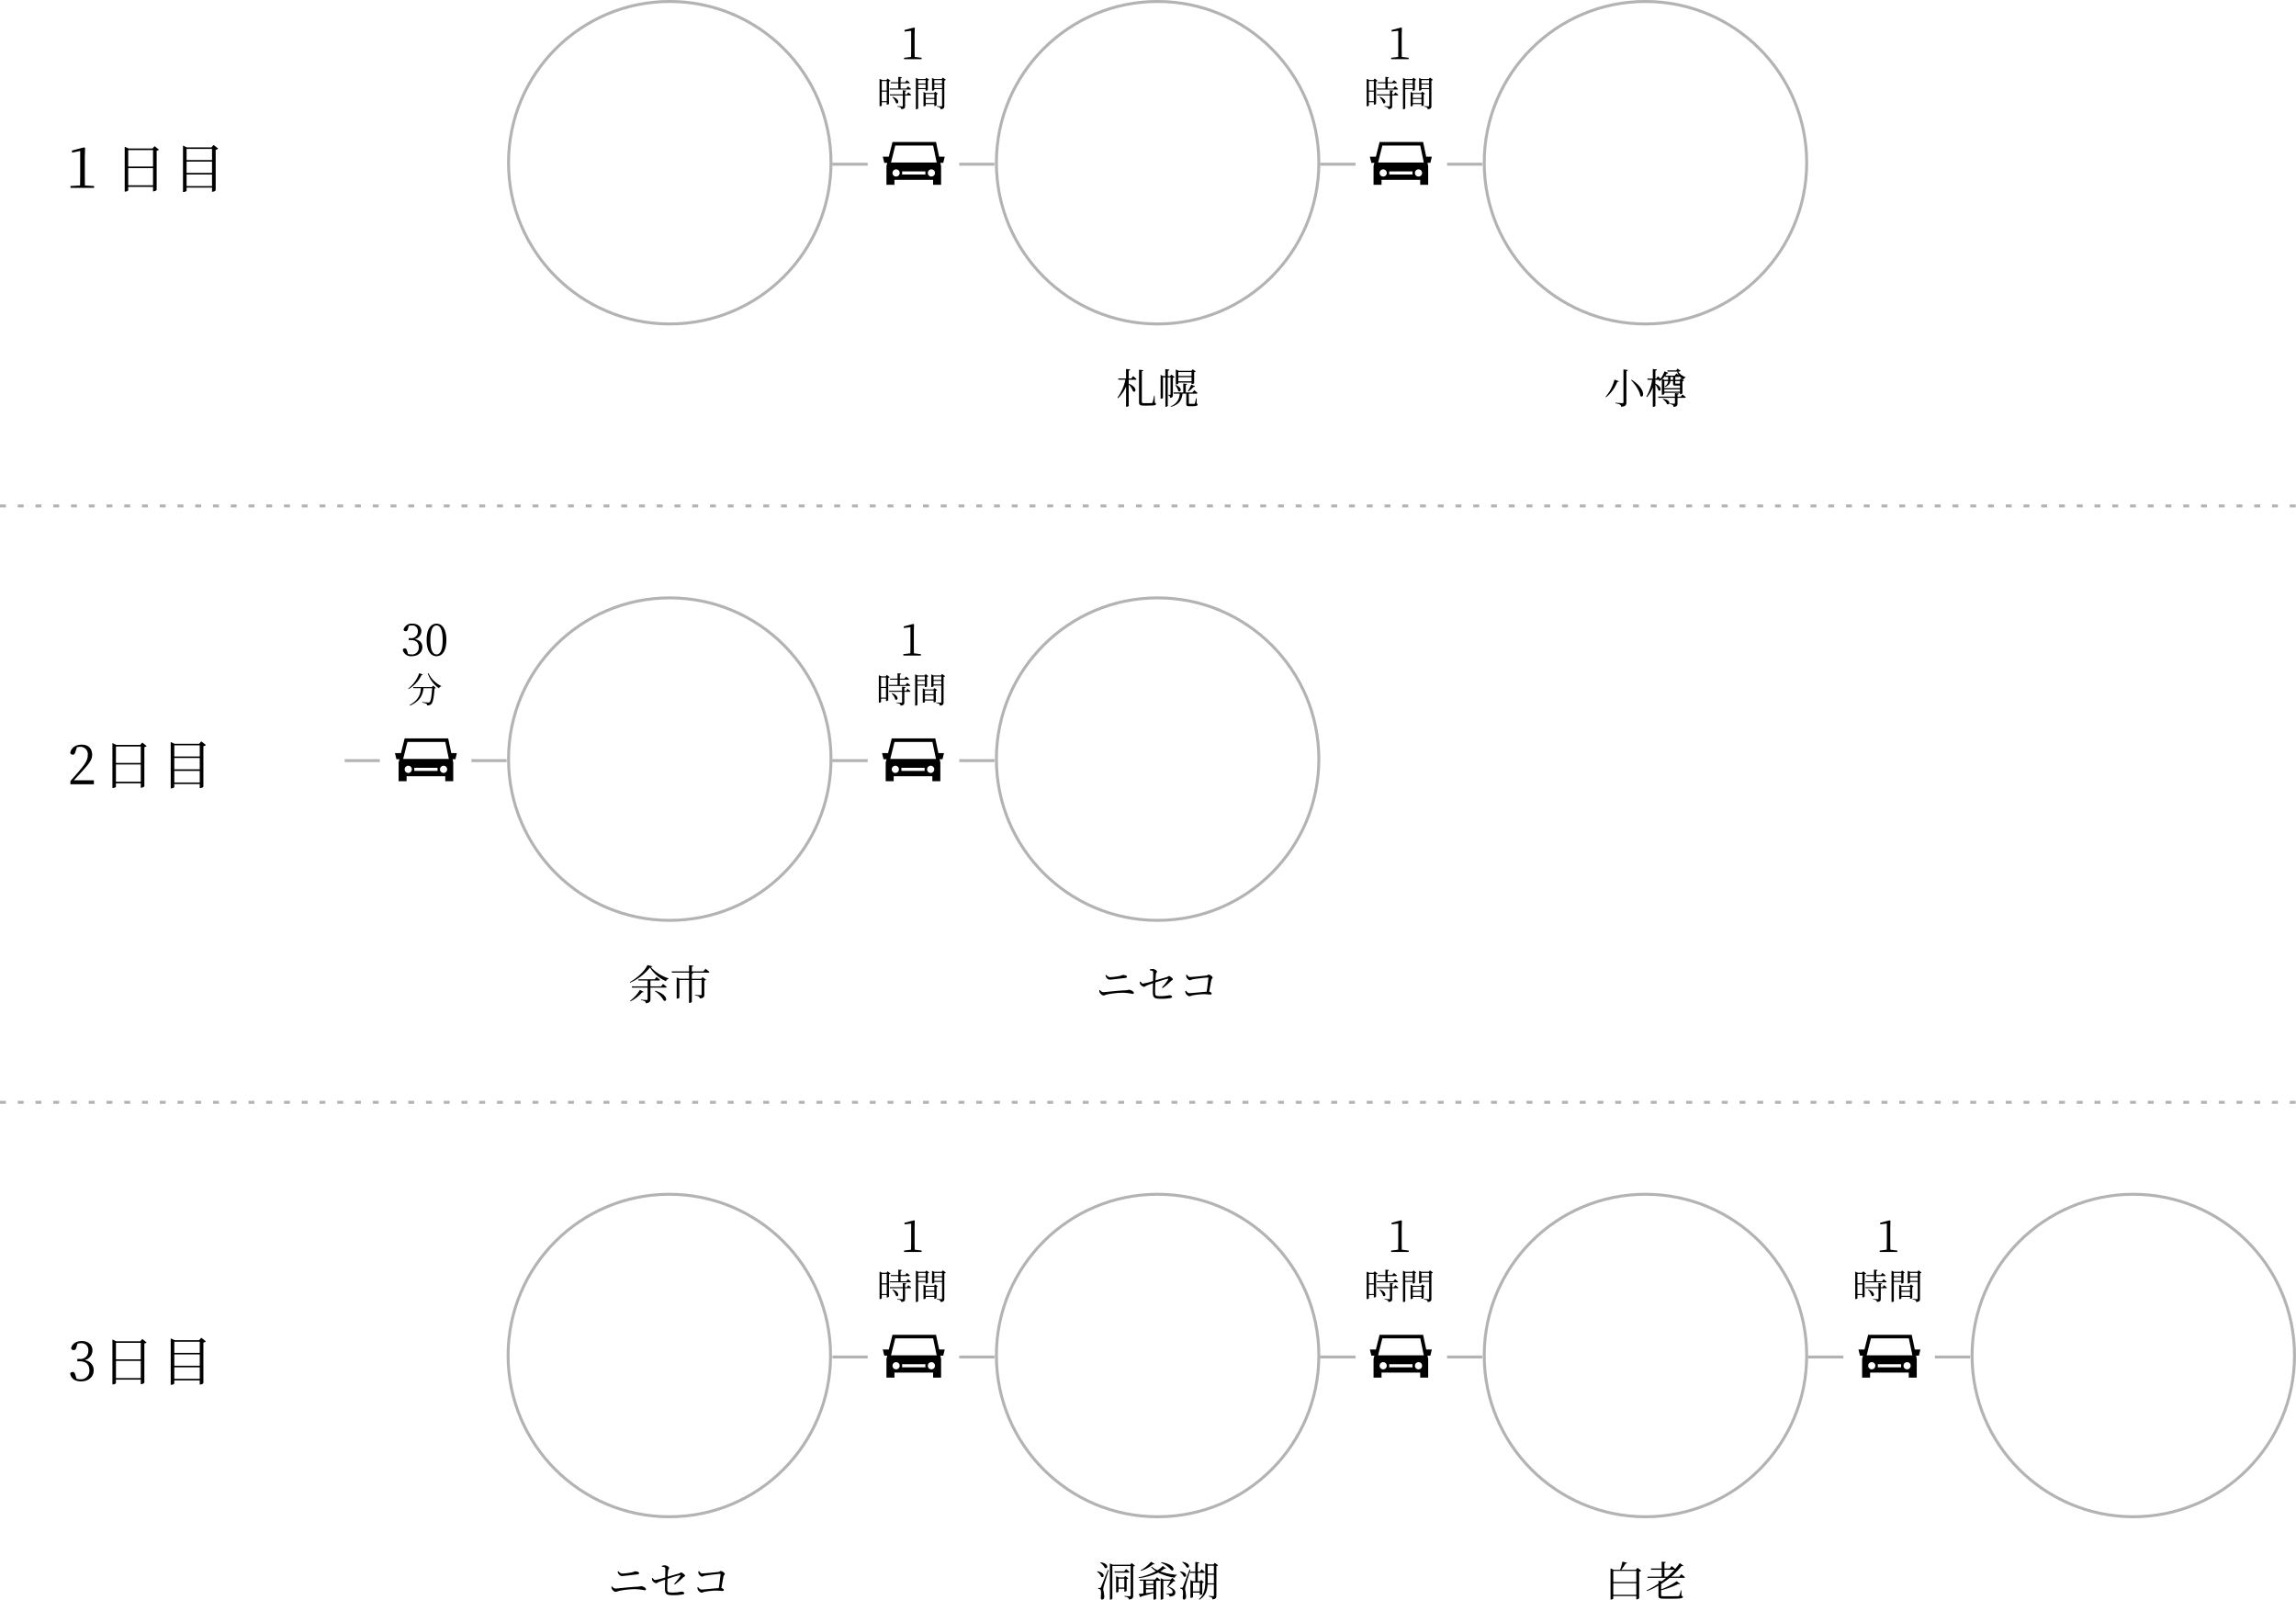 <svg height="540.688" viewBox="0 0 776.111 540.688" width="776.111" xmlns="http://www.w3.org/2000/svg" xmlns:xlink="http://www.w3.org/1999/xlink"><clipPath id="a"><path d="m0 0h20.946v14.464h-20.946z"/></clipPath><g transform="translate(-207.999 -8409.5)"><path d="m-4.648-8.05-.2.126c1.316 1.372 2.884 3.6 3.122 5.348 1.25 1.022 2.006-2.366-2.922-5.474zm-5.824-.07a14.436 14.436 0 0 1 -3.01 5.82l.14.168a12.4 12.4 0 0 0 3.822-5.232c.35.014.476-.07.546-.21zm3.038-3.43v11.05c0 .252-.1.336-.392.336-.378 0-2.31-.14-2.31-.14v.224a3.614 3.614 0 0 1 1.536.416 1.035 1.035 0 0 1 .406.742c1.558-.168 1.754-.686 1.754-1.498v-10.6c.336-.028.462-.154.5-.35zm14.112 2.506h.994v.994h-1.232l-.686-.322a6.521 6.521 0 0 0 .854-.91zm2.66 0v.994h-.9v-.994zm2.324 1.414v.83h-.126c-.056.014-.168.028-.224.042h-1.022c-.182 0-.21-.042-.21-.168v-.7zm-5.278 3.57v-.756h5.278v.756zm1.3-3.57a2.187 2.187 0 0 1 -1.244 1.806l.14.21c1.512-.546 1.806-1.456 1.848-2.016h.91v.882c0 .462.112.644.742.644h.6a5.509 5.509 0 0 0 .98-.056v.938h-5.276v-2.408zm-4.324-.406h1.4a2.644 2.644 0 0 1 -.28.28l.182.168a5.915 5.915 0 0 0 .868-.588v5.176h.14c.336 0 .714-.2.714-.28v-.378h5.278v.476h.126a1.1 1.1 0 0 0 .714-.28v-4.07a.768.768 0 0 0 .49-.238l-.992-.784-.462.5h-1.444v-.994h1.134a.381.381 0 0 0 .336-.14 4.9 4.9 0 0 0 1.218 1.12 1.089 1.089 0 0 1 .77-.728l.028-.154a4.887 4.887 0 0 1 -2.534-1.862 1.436 1.436 0 0 0 .868-.266l-1.106-.756-.392.6h-3.038l.126.392h3.206a4.342 4.342 0 0 0 .616 1.316c-.406-.35-.854-.686-.854-.686l-.6.756h-3.138q.252-.357.462-.714a.458.458 0 0 0 .518-.238l-1.288-.5a8.579 8.579 0 0 1 -1.316 2.48c-.392-.378-.91-.812-.91-.812l-.574.784h-.266v-2.688c.364-.056.476-.2.518-.406l-1.4-.154v3.248h-1.862l.1.42h1.54a15.384 15.384 0 0 1 -1.948 5.67l.2.182a11 11 0 0 0 1.97-3.276v6.538h.2c.322 0 .686-.2.686-.322v-7.2a6.784 6.784 0 0 1 .994 1.918c.826.644 1.568-.994-.994-2.226zm2.492 6.552a3.755 3.755 0 0 1 1.442 1.638c.966.532 1.512-1.4-1.316-1.778zm6.062-.882h-1.078v-.7c.308-.056.448-.154.476-.35l-1.358-.154v1.2h-5.684l.112.406h5.572v1.726c0 .2-.056.266-.252.266-.252 0-1.456-.1-1.456-.1v.226a2.086 2.086 0 0 1 1.008.322 1.009 1.009 0 0 1 .266.644c1.176-.112 1.316-.56 1.316-1.3v-1.78h2.45a.335.335 0 0 0 .364-.224c-.434-.406-1.148-.938-1.148-.938z" transform="translate(764.207 8545.926)"/><path d="m-10.374-7.9c0-.364-.77-.574-1.288-.574-.336 0-.42.2-1.232.364a23.184 23.184 0 0 1 -3.192.392c-.42 0-.77-.238-1.3-.77l-.252.14a3.575 3.575 0 0 0 .35.8 1.576 1.576 0 0 0 1.05.672c.5 0 3.108-.322 5.4-.588.31-.036.464-.208.464-.436zm-9.184 5.39c.154.308.812.98 1.232.98a6.121 6.121 0 0 0 1.092-.322 28.346 28.346 0 0 1 5.67-.6 18.588 18.588 0 0 1 3.108.378c.266 0 .42-.126.42-.364 0-.49-1.106-1.022-1.68-1.022a8.113 8.113 0 0 1 -.952.168c-2.8.1-7.084.644-7.7.644a1.435 1.435 0 0 1 -1.092-.728l-.28.1a2.132 2.132 0 0 0 .182.77zm21.266-1.522a18.584 18.584 0 0 0 2.716-2.31c.322-.322.728-.364.728-.658 0-.336-.952-1.092-1.358-1.092-.21 0-.308.252-.714.364-.826.238-2.604.728-3.808 1.078.056-.91.112-1.694.168-2.1s.336-.588.336-.91-.91-.84-1.414-.84a3.368 3.368 0 0 0 -1.036.182l.014.266c.686.1 1.106.182 1.134.532.042.56 0 1.96-.028 3.108a23.585 23.585 0 0 1 -3.374.868c-.35 0-.574-.28-.854-.7l-.224.084a1.577 1.577 0 0 0 .084.742 2.214 2.214 0 0 0 1.274.966c.392 0 .406-.2.91-.42.588-.252 1.5-.574 2.17-.8-.028.924-.07 2.31-.042 3.276.028 1.85.868 1.976 3.066 1.976a17.238 17.238 0 0 0 2.786-.238c.378-.056.644-.182.644-.434 0-.364-.56-.532-.938-.532a13.915 13.915 0 0 1 -2.912.308c-1.708 0-1.848-.112-1.876-1.26-.014-.824.028-2.142.084-3.374 1.26-.42 3.4-1.106 4.172-1.232.2-.028.252.07.154.238a14.439 14.439 0 0 1 -2.1 2.674zm7.924-4.41a2.5 2.5 0 0 0 .126.742c.112.35.756 1.022 1.134 1.022.252 0 .574-.238.9-.308.994-.2 4.634-.616 5.236-.616.112 0 .154.042.14.154-.056.8-.35 2.954-.588 4.634-1.54.112-5.25.5-5.8.5s-.9-.462-1.2-.826l-.266.154a2.533 2.533 0 0 0 .238.8 1.894 1.894 0 0 0 1.19.924c.308 0 .49-.2 1.232-.336a22.283 22.283 0 0 1 3.682-.378c1.05 0 1.652.126 2.072.126.392 0 .546-.084.546-.308 0-.294-.378-.588-.84-.658.294-1.624.588-3.36.728-3.976.084-.378.434-.5.434-.8 0-.35-.938-1.008-1.3-1.008-.266 0-.364.28-.854.336-.868.112-4.816.5-5.53.5-.49 0-.714-.448-.994-.784z" transform="translate(599.305 8747.504)"/><path d="m-10.878-.546v-3.906h7.784v3.906zm7.784-8.064v3.738h-7.784v-3.738zm.394-1.064-.562.674h-4.9a16.362 16.362 0 0 0 1.428-2.086c.308 0 .462-.126.518-.294l-1.554-.38a27.25 27.25 0 0 1 -.77 2.76h-2.24l-1.022-.49v10.54h.154c.434 0 .77-.252.77-.364v-.812h7.784v1.12h.14a1.2 1.2 0 0 0 .826-.378v-8.96a1.415 1.415 0 0 0 .714-.336zm9.114 3.01v-2.352h3.316a.208.208 0 0 0 .1-.014 27.376 27.376 0 0 1 -2.396 2.366zm5.026 0h-2.76a23.4 23.4 0 0 0 3.556-3.668c.336.126.49.1.616-.042l-1.26-.882a18.524 18.524 0 0 1 -1.54 1.974c-.462-.434-1.176-.98-1.176-.98l-.658.826h-1.806v-1.82c.294-.056.42-.168.448-.364l-1.372-.14v2.324h-3.668l.1.42h3.57v2.352h-4.846l.112.392h6.216c-.462.392-.938.77-1.442 1.134l-1.13-.112v.924a28.448 28.448 0 0 1 -4 2.3l.126.224a26.04 26.04 0 0 0 3.874-1.866v3.388c0 .854.36 1.05 1.858 1.05h2.478c3.346 0 3.906-.126 3.906-.616 0-.182-.126-.28-.476-.378l-.028-1.834h-.2a7.98 7.98 0 0 1 -.49 1.75c-.084.154-.154.21-.406.224-.322.014-1.162.028-2.3.028h-2.428c-.91 0-1.008-.084-1.008-.378v-1.666a27.5 27.5 0 0 0 5.74-2.086c.35.084.6.084.7-.056l-1.19-.9a21.181 21.181 0 0 1 -5.25 2.73v-1.802a30.506 30.506 0 0 0 2.894-2.058h4.8c.2 0 .322-.07.35-.21-.462-.434-1.232-1.05-1.232-1.05z" transform="translate(764.207 8949.082)"/><path d="m-8.918-8.5h-.854v-2.66c.35-.056.462-.182.5-.392l-1.4-.168v3.22h-2.674l.112.42h2.338a15.386 15.386 0 0 1 -2.684 6.064l.2.182a12.16 12.16 0 0 0 2.716-3.92v6.818h.2c.322 0 .7-.2.7-.336v-7.21a6.261 6.261 0 0 1 1.434 2.31c.966.7 1.722-1.316-1.442-2.576v-1.33h2.272c.2 0 .336-.07.364-.224-.434-.42-1.148-.994-1.148-.994zm7.91 5.81h-.182a20.358 20.358 0 0 1 -.5 2.282.3.3 0 0 1 -.28.21c-.21.028-.672.028-1.316.028h-1.348c-.6 0-.7-.14-.7-.49v-10.26c.336-.056.462-.2.49-.378l-1.442-.168v10.99c0 .854.35 1.134 1.5 1.134h1.47c2.238 0 2.77-.112 2.77-.558 0-.182-.1-.28-.42-.406zm12.474-7.994v1.33h-4.466v-1.33zm-4.466 3.138v-1.4h4.466v1.4zm0 .42h4.466v.49h.154a.975.975 0 0 0 .728-.252v-3.738a.821.821 0 0 0 .532-.238l-1.008-.742-.448.518h-4.256l-1.022-.448v5.036h.14c.434 0 .714-.2.714-.28zm3.458 3.01a10.8 10.8 0 0 0 1.694-1.554.457.457 0 0 0 .518-.21l-1.3-.56a13.442 13.442 0 0 1 -1.12 2.17zm-4.522-2.114a5.029 5.029 0 0 1 1.064 1.974c.826.672 1.652-1.022-.9-2.072zm-.77-2.506a1 1 0 0 0 .574-.264l-1.092-.814-.42.518h-.756v-1.82c.35-.056.476-.2.49-.392l-1.362-.14v2.348h-.738l-.854-.42v8.064h.14c.35 0 .658-.2.658-.28v-6.94h.826v9.94h.126a.872.872 0 0 0 .672-.294v-9.646h.938v5.7c0 .14-.042.21-.168.21s-.616-.042-.616-.042v.21a.718.718 0 0 1 .5.252 1.274 1.274 0 0 1 .14.6c.826-.084.938-.462.938-1.148zm8.008 6.93h-.2c-.14.728-.28 1.484-.364 1.694-.056.126-.1.154-.21.168h-1.48c-.322 0-.364-.042-.364-.21v-3.22h2.562c.21 0 .322-.07.364-.224-.42-.42-1.12-.966-1.12-.966l-.6.77h-2.242v-2.52c.322-.056.42-.168.448-.35l-1.3-.14v3.01h-3.32l.112.42h1.988a4.459 4.459 0 0 1 -3.038 4.242l.07.224c2.604-.756 3.654-2.016 3.934-4.466h1.274v3.416c0 .588.154.826 1.008.826h.952c1.526 0 1.862-.2 1.862-.546 0-.168-.042-.28-.294-.392z" transform="translate(599.305 8545.926)"/><path d="m-10.094-3.416a12.851 12.851 0 0 1 -3.318 3.668l.126.182a11.854 11.854 0 0 0 3.934-3.052c.322.07.434.014.532-.126zm5.012.416a8.793 8.793 0 0 1 3.052 3.182c1.2.672 1.61-1.974-2.9-3.318zm2.128-1.61h-3.584v-1.984h2.856c.21 0 .336-.07.378-.224-.448-.406-1.162-.966-1.162-.966l-.644.784h-5.53l.112.406h3.028v1.988h-5.362l.112.42h5.25v3.878c0 .2-.07.294-.336.294-.322 0-1.89-.112-1.89-.112v.21a2.843 2.843 0 0 1 1.316.35.839.839 0 0 1 .308.644c1.368-.112 1.564-.616 1.564-1.358v-3.906h5.124c.21 0 .35-.07.378-.224a15.589 15.589 0 0 0 -1.246-1.036zm-4.592-7.21c-.756 1.876-3.6 4.508-5.936 5.74l.112.21a17.387 17.387 0 0 0 6.664-5.12 12.22 12.22 0 0 0 5.406 4.634 1.123 1.123 0 0 1 .84-.77l.028-.21a13.891 13.891 0 0 1 -6.008-3.808c.336-.028.518-.1.56-.252zm18.9 2.142h-3.892v-1.54c.322-.056.462-.2.49-.392l-1.442-.15v2.086h-5.88l.112.42h5.768v2.072h-3.178l-.994-.448v7.154h.154c.392 0 .756-.21.756-.308v-5.978h3.262v7.742h.182c.336 0 .77-.252.77-.392v-7.35h3.3v4.844c0 .2-.084.28-.364.28-.35 0-1.862-.1-1.862-.1v.21a2.834 2.834 0 0 1 1.288.364 1.013 1.013 0 0 1 .322.63c1.358-.112 1.526-.588 1.526-1.288v-4.758a.965.965 0 0 0 .6-.28l-1.19-.882-.462.56h-3.158v-1.638c.294-.056.406-.182.434-.364l-.63-.07h5.754c.2 0 .336-.07.378-.224-.5-.448-1.316-1.078-1.316-1.078z" transform="translate(434.402 8747.504)"/><path d="m-19.446-11.4a4.384 4.384 0 0 1 1.61 1.764c1.036.56 1.568-1.5-1.47-1.89zm-1.078 3.01a3.976 3.976 0 0 1 1.484 1.768c.98.588 1.582-1.4-1.358-1.89zm3.724-.56c-2.114 5.306-2.114 5.306-2.352 5.81-.112.28-.168.28-.322.28h-.6v.308a1.23 1.23 0 0 1 .672.2c.28.21.364 1.316.182 2.744.028.434.182.686.42.686.476 0 .756-.364.77-.966a14.849 14.849 0 0 0 -.35-2.408 5.855 5.855 0 0 1 .18-1.204c.168-.63 1.162-3.724 1.666-5.376zm5.516.49h-3.316l.1.42h4.6c.2 0 .336-.07.378-.224-.434-.434-1.148-.994-1.148-.994zm-1.946 5.46v-3.01h1.974v3.01zm2.1 1.386a1.124 1.124 0 0 0 .672-.266v-3.972a1.091 1.091 0 0 0 .574-.266l-1.05-.8-.462.5h-1.666l-.966-.42v5.488h.126a.75.75 0 0 0 .672-.28v-.97h1.974v.994zm2.324-9.66-.448.574h-5.866l-1.022-.434v12.212h.126a.8.8 0 0 0 .716-.322v-11.032h6.188v9.912c0 .224-.084.308-.35.308-.294 0-1.75-.112-1.75-.112v.224a2.877 2.877 0 0 1 1.212.35.994.994 0 0 1 .3.644c1.3-.126 1.44-.574 1.44-1.316v-9.842a1.006 1.006 0 0 0 .6-.28zm9.982-.084a8.96 8.96 0 0 1 3.486 2.538c1.092.476 1.6-1.862-3.388-2.758zm-3.388-.35a12.3 12.3 0 0 1 -3.542 2.9l.154.168a11.974 11.974 0 0 0 4.06-2.24c.308.084.434.042.532-.1zm.812 7.466h-2.534v-1.036h2.534zm-2.534 1.862h2.534v.952c-.882.112-1.75.224-2.534.322zm0-1.47h2.534v1.05h-2.534zm3.08-1.85h-5.278l.112.42h1.22v4.286c-.686.07-1.246.14-1.624.168l.614 1.12a.421.421 0 0 0 .322-.308c1.778-.448 3.108-.826 4.088-1.12v2.212h.14a.9.9 0 0 0 .76-.278v-6.078h1.088c.2 0 .322-.07.364-.224a15.214 15.214 0 0 0 -1.176-.98zm5.866-.56-.6.56h-2.424l-.952-.448v7.226h.14c.406 0 .742-.21.742-.322v-6.034h2.45c-.336.644-.812 1.47-1.134 1.988 1.218.59 1.848 1.12 1.848 1.736a.466.466 0 0 1 -.266.476.9.9 0 0 1 -.5.1h-1.4v.21a2.874 2.874 0 0 1 .91.2.9.9 0 0 1 .164.61c1.47-.07 2.016-.546 2-1.4 0-.742-.714-1.414-2.38-1.974a20.307 20.307 0 0 0 1.738-1.736c.322 0 .518-.028.63-.14zm-3.262-4.03a8.12 8.12 0 0 1 -1.806 1.456 6.588 6.588 0 0 1 -1.918-1.246l-.21.182a7.025 7.025 0 0 0 1.6 1.386 20.669 20.669 0 0 1 -5.898 2.072l.07.238a19.82 19.82 0 0 0 6.622-1.848 18.249 18.249 0 0 0 5.59 1.736.94.94 0 0 1 .742-.8l.014-.168a22.961 22.961 0 0 1 -5.632-1.16 8.388 8.388 0 0 0 1.386-.994c.308.126.448.084.546-.028zm6.55-1.26a4.847 4.847 0 0 1 1.528 1.736c.98.574 1.568-1.372-1.386-1.862zm-.8 3.22a3.481 3.481 0 0 1 1.32 1.61c.98.574 1.6-1.386-1.19-1.736zm6.748 3.64v2.982h-2.3v-2.982zm0 3.4v.77h.168a1.112 1.112 0 0 0 .672-.238v-3.78a.949.949 0 0 0 .518-.252l-.868-.8-.42.476h-.738v-2.838h2.03a.318.318 0 0 0 .35-.224c-.406-.42-1.092-1.008-1.092-1.008l-.588.826h-.7v-2.742c.35-.056.49-.2.518-.392l-1.358-.154v3.29h-1.848l.21-.728-.266-.07c-2.058 5.444-2.058 5.444-2.282 5.934-.126.28-.182.28-.336.28h-.588v.308a1.317 1.317 0 0 1 .672.21c.294.2.378 1.358.182 2.786.014.448.168.714.406.714.462 0 .714-.378.742-.966a15.316 15.316 0 0 0 -.332-2.464 5.642 5.642 0 0 1 .164-1.218c.154-.546.882-2.954 1.4-4.7l.084.322h1.792v2.838h-.714l-.926-.406v6.006h.14c.364 0 .714-.2.714-.294v-1.484zm2.678-3.12c.014-.308.014-.616.014-.938v-1.946h2.072v2.884zm2.086-5.964v2.674h-2.072v-2.674zm.294-.98-.434.56h-1.764l-.994-.434v5.894c0 2.6-.294 4.7-2.17 6.272l.21.168c2.072-1.26 2.618-3.094 2.744-5.124h2.114v3.64c0 .21-.07.294-.294.294-.266 0-1.456-.1-1.456-.1v.226a2.184 2.184 0 0 1 1.008.322.957.957 0 0 1 .28.658c1.176-.122 1.316-.574 1.316-1.302v-9.94a.961.961 0 0 0 .588-.28z" transform="translate(599.305 8949.082)"/><path d="m-10.374-7.9c0-.364-.77-.574-1.288-.574-.336 0-.42.2-1.232.364a23.184 23.184 0 0 1 -3.192.392c-.42 0-.77-.238-1.3-.77l-.252.14a3.575 3.575 0 0 0 .35.8 1.576 1.576 0 0 0 1.05.672c.5 0 3.108-.322 5.4-.588.31-.036.464-.208.464-.436zm-9.184 5.39c.154.308.812.98 1.232.98a6.121 6.121 0 0 0 1.092-.322 28.346 28.346 0 0 1 5.67-.6 18.588 18.588 0 0 1 3.108.378c.266 0 .42-.126.42-.364 0-.49-1.106-1.022-1.68-1.022a8.113 8.113 0 0 1 -.952.168c-2.8.1-7.084.644-7.7.644a1.435 1.435 0 0 1 -1.092-.728l-.28.1a2.132 2.132 0 0 0 .182.77zm21.266-1.522a18.584 18.584 0 0 0 2.716-2.31c.322-.322.728-.364.728-.658 0-.336-.952-1.092-1.358-1.092-.21 0-.308.252-.714.364-.826.238-2.604.728-3.808 1.078.056-.91.112-1.694.168-2.1s.336-.588.336-.91-.91-.84-1.414-.84a3.368 3.368 0 0 0 -1.036.182l.014.266c.686.1 1.106.182 1.134.532.042.56 0 1.96-.028 3.108a23.585 23.585 0 0 1 -3.374.868c-.35 0-.574-.28-.854-.7l-.224.084a1.577 1.577 0 0 0 .084.742 2.214 2.214 0 0 0 1.274.966c.392 0 .406-.2.91-.42.588-.252 1.5-.574 2.17-.8-.028.924-.07 2.31-.042 3.276.028 1.85.868 1.976 3.066 1.976a17.238 17.238 0 0 0 2.786-.238c.378-.056.644-.182.644-.434 0-.364-.56-.532-.938-.532a13.915 13.915 0 0 1 -2.912.308c-1.708 0-1.848-.112-1.876-1.26-.014-.824.028-2.142.084-3.374 1.26-.42 3.4-1.106 4.172-1.232.2-.028.252.07.154.238a14.439 14.439 0 0 1 -2.1 2.674zm7.924-4.41a2.5 2.5 0 0 0 .126.742c.112.35.756 1.022 1.134 1.022.252 0 .574-.238.9-.308.994-.2 4.634-.616 5.236-.616.112 0 .154.042.14.154-.056.8-.35 2.954-.588 4.634-1.54.112-5.25.5-5.8.5s-.9-.462-1.2-.826l-.266.154a2.533 2.533 0 0 0 .238.8 1.894 1.894 0 0 0 1.19.924c.308 0 .49-.2 1.232-.336a22.283 22.283 0 0 1 3.682-.378c1.05 0 1.652.126 2.072.126.392 0 .546-.084.546-.308 0-.294-.378-.588-.84-.658.294-1.624.588-3.36.728-3.976.084-.378.434-.5.434-.8 0-.35-.938-1.008-1.3-1.008-.266 0-.364.28-.854.336-.868.112-4.816.5-5.53.5-.49 0-.714-.448-.994-.784z" transform="translate(434.402 8949.082)"/><g fill="none" opacity=".3" stroke="#000"><circle cx="434.402" cy="8464.5" r="55" stroke="none"/><circle cx="434.402" cy="8464.5" fill="none" r="54.5"/></g><g fill="none" opacity=".3" stroke="#000"><circle cx="764.207" cy="8464.5" r="55" stroke="none"/><circle cx="764.207" cy="8464.5" fill="none" r="54.5"/></g><g fill="none" opacity=".3" stroke="#000"><circle cx="764.207" cy="8867.656" r="55" stroke="none"/><circle cx="764.207" cy="8867.656" fill="none" r="54.5"/></g><g fill="none" opacity=".3" stroke="#000"><circle cx="599.305" cy="8464.5" r="55" stroke="none"/><circle cx="599.305" cy="8464.5" fill="none" r="54.5"/></g><g fill="none" opacity=".3" stroke="#000"><circle cx="434.402" cy="8666.078" r="55" stroke="none"/><circle cx="434.402" cy="8666.078" fill="none" r="54.5"/></g><g fill="none" opacity=".3" stroke="#000"><circle cx="599.305" cy="8867.656" r="55" stroke="none"/><circle cx="599.305" cy="8867.656" fill="none" r="54.5"/></g><path d="m.787-.765c-.015-.9-.03-1.785-.03-2.67v-4.765l.06-2.325-.225-.18-3.24.84v.54l2.248-.26v6.15c0 .885-.015 1.77-.03 2.67l-2.37.285v.48h5.927v-.48z" transform="translate(516.402 8429.5)"/><path d="m-5.3-10.05a3.927 3.927 0 0 1 .975-.12 1.849 1.849 0 0 1 2.075 1.98 2.2 2.2 0 0 1 -2.46 2.31h-.645v.645h.765c1.77 0 2.64.9 2.64 2.415a2.257 2.257 0 0 1 -2.535 2.43 3.5 3.5 0 0 1 -1.08-.165l-.285-.93c-.2-.66-.36-.96-.81-.96a.76.76 0 0 0 -.7.465 2.784 2.784 0 0 0 3.055 2.19c2.115 0 3.57-1.29 3.57-3.075 0-1.4-.855-2.4-2.58-2.7a2.81 2.81 0 0 0 2.235-2.655c0-1.515-1.17-2.565-3.015-2.565a2.814 2.814 0 0 0 -3 2.025.689.689 0 0 0 .7.525c.48 0 .66-.27.81-.885zm7.28 4.785c0-3.855 1.005-4.9 2.085-4.9 1.05 0 2.07 1.065 2.07 4.9 0 3.8-1.02 4.875-2.07 4.875-1.08-0-2.085-1.065-2.085-4.875zm2.085-5.52c-1.71 0-3.345 1.5-3.345 5.52s1.635 5.475 3.345 5.475 3.315-1.47 3.315-5.475-1.62-5.52-3.315-5.52z" transform="translate(351.5 8631.078)"/><path d="m.787-.765c-.015-.9-.03-1.785-.03-2.67v-4.765l.06-2.325-.225-.18-3.24.84v.54l2.248-.26v6.15c0 .885-.015 1.77-.03 2.67l-2.37.285v.48h5.927v-.48z" transform="translate(516.402 8832.656)"/><path d="m.787-.765c-.015-.9-.03-1.785-.03-2.67v-4.765l.06-2.325-.225-.18-3.24.84v.54l2.248-.26v6.15c0 .885-.015 1.77-.03 2.67l-2.37.285v.48h5.927v-.48z" transform="translate(846.207 8832.656)"/><path d="m.787-.765c-.015-.9-.03-1.785-.03-2.67v-4.765l.06-2.325-.225-.18-3.24.84v.54l2.248-.26v6.15c0 .885-.015 1.77-.03 2.67l-2.37.285v.48h5.927v-.48z" transform="translate(681.055 8429.5)"/><path d="m.787-.765c-.015-.9-.03-1.785-.03-2.67v-4.765l.06-2.325-.225-.18-3.24.84v.54l2.248-.26v6.15c0 .885-.015 1.77-.03 2.67l-2.37.285v.48h5.927v-.48z" transform="translate(516.152 8631.078)"/><path d="m.787-.765c-.015-.9-.03-1.785-.03-2.67v-4.765l.06-2.325-.225-.18-3.24.84v.54l2.248-.26v6.15c0 .885-.015 1.77-.03 2.67l-2.37.285v.48h5.927v-.48z" transform="translate(681.055 8832.656)"/><path d="m-10.344-1.788v-3.252h1.68v3.252zm1.68-6.812v3.2h-1.68v-3.2zm.312-.852-.432.492h-1.4l-.9-.384v9.272h.12c.384 0 .624-.2.624-.276v-1.1h1.68v.828h.108c.264 0 .636-.192.648-.288v-7.552a.894.894 0 0 0 .5-.24zm7.584 3.72c.168 0 .276-.06.3-.192a13.055 13.055 0 0 0 -1.032-.876l-.552.72h-1.932v-1.768h2.8c.168 0 .288-.06.324-.192-.384-.372-1.02-.852-1.02-.852l-.552.7h-1.552v-1.36c.3-.048.42-.168.444-.336l-1.212-.132v1.82h-2.592l.1.348h2.5v1.764h-2.972l.1.348zm-6 2.532a4.815 4.815 0 0 1 1.248 2.024c.84.624 1.536-1.152-1.116-2.124zm4.884-.888h-.576v-.972c.264-.048.384-.132.408-.3l-1.176-.14v1.4h-4.428l.1.348h4.332v3.464c0 .18-.06.24-.288.24-.252 0-1.56-.084-1.56-.084v.192a2.323 2.323 0 0 1 1.068.3.709.709 0 0 1 .276.552c1.148-.112 1.268-.492 1.268-1.14v-3.516h1.76c.156 0 .288-.06.312-.192a11.529 11.529 0 0 0 -.984-.828zm6.36-4.836v1.152h-2.52v-1.156zm-2.52 2.7v-1.2h2.52v1.2zm2.52.348v.54h.1a1.036 1.036 0 0 0 .648-.24v-3.244a.807.807 0 0 0 .444-.216l-.9-.684-.4.432h-2.352l-.828-.384v10.596h.144c.36 0 .624-.2.624-.312v-6.492zm.036 4.7v-1.38h2.916v1.38zm2.916-3.048v1.308h-2.916v-1.308zm.3-.792-.408.456h-2.76l-.792-.372v4.872h.12c.312 0 .624-.18.624-.252v-.5h2.916v.648h.108a.961.961 0 0 0 .648-.276v-3.66a.739.739 0 0 0 .444-.228zm-.312-1.212v-1.2h2.616v1.2zm2.616-2.7v1.152h-2.616v-1.152zm.276-.852-.4.492h-2.444l-.816-.348v4.26h.108c.324 0 .66-.168.66-.24v-.264h2.616v5.556c0 .192-.072.264-.3.264-.252 0-1.464-.1-1.464-.1v.196a2.542 2.542 0 0 1 1.032.312.808.808 0 0 1 .24.588c1.14-.12 1.26-.528 1.26-1.164v-8.544a1.03 1.03 0 0 0 .528-.252z" transform="translate(516.402 8445.5)"/><path d="m-1.776-10.044a11.389 11.389 0 0 1 -3.744 5.22l.108.156a10.7 10.7 0 0 0 4.392-4.74c.3.036.408-.036.456-.168zm4.248 4.7h-6.324l.108.36h2.52c-.108 1.784-.588 3.928-3.828 5.716l.152.192c3.7-1.668 4.336-3.912 4.54-5.904h2.928c-.132 2.4-.42 4.344-.84 4.692a.611.611 0 0 1 -.492.156c-.3 0-1.368-.1-1.98-.156l-.012.2a4.822 4.822 0 0 1 1.368.364.636.636 0 0 1 .264.576 1.947 1.947 0 0 0 1.416-.468c.576-.552.924-2.628 1.08-5.268a.785.785 0 0 0 .48-.18l-.924-.768zm-1.372-4.616a9.88 9.88 0 0 0 3.8 5.016.887.887 0 0 1 .744-.624l.044-.132a9.344 9.344 0 0 1 -4.38-4.38z" transform="translate(351.5 8647.078)"/><path d="m-10.344-1.788v-3.252h1.68v3.252zm1.68-6.812v3.2h-1.68v-3.2zm.312-.852-.432.492h-1.4l-.9-.384v9.272h.12c.384 0 .624-.2.624-.276v-1.1h1.68v.828h.108c.264 0 .636-.192.648-.288v-7.552a.894.894 0 0 0 .5-.24zm7.584 3.72c.168 0 .276-.06.3-.192a13.055 13.055 0 0 0 -1.032-.876l-.552.72h-1.932v-1.768h2.8c.168 0 .288-.06.324-.192-.384-.372-1.02-.852-1.02-.852l-.552.7h-1.552v-1.36c.3-.048.42-.168.444-.336l-1.212-.132v1.82h-2.592l.1.348h2.5v1.764h-2.972l.1.348zm-6 2.532a4.815 4.815 0 0 1 1.248 2.024c.84.624 1.536-1.152-1.116-2.124zm4.884-.888h-.576v-.972c.264-.048.384-.132.408-.3l-1.176-.14v1.4h-4.428l.1.348h4.332v3.464c0 .18-.06.24-.288.24-.252 0-1.56-.084-1.56-.084v.192a2.323 2.323 0 0 1 1.068.3.709.709 0 0 1 .276.552c1.148-.112 1.268-.492 1.268-1.14v-3.516h1.76c.156 0 .288-.06.312-.192a11.529 11.529 0 0 0 -.984-.828zm6.36-4.836v1.152h-2.52v-1.156zm-2.52 2.7v-1.2h2.52v1.2zm2.52.348v.54h.1a1.036 1.036 0 0 0 .648-.24v-3.244a.807.807 0 0 0 .444-.216l-.9-.684-.4.432h-2.352l-.828-.384v10.596h.144c.36 0 .624-.2.624-.312v-6.492zm.036 4.7v-1.38h2.916v1.38zm2.916-3.048v1.308h-2.916v-1.308zm.3-.792-.408.456h-2.76l-.792-.372v4.872h.12c.312 0 .624-.18.624-.252v-.5h2.916v.648h.108a.961.961 0 0 0 .648-.276v-3.66a.739.739 0 0 0 .444-.228zm-.312-1.212v-1.2h2.616v1.2zm2.616-2.7v1.152h-2.616v-1.152zm.276-.852-.4.492h-2.444l-.816-.348v4.26h.108c.324 0 .66-.168.66-.24v-.264h2.616v5.556c0 .192-.072.264-.3.264-.252 0-1.464-.1-1.464-.1v.196a2.542 2.542 0 0 1 1.032.312.808.808 0 0 1 .24.588c1.14-.12 1.26-.528 1.26-1.164v-8.544a1.03 1.03 0 0 0 .528-.252z" transform="translate(516.402 8848.656)"/><path d="m-10.344-1.788v-3.252h1.68v3.252zm1.68-6.812v3.2h-1.68v-3.2zm.312-.852-.432.492h-1.4l-.9-.384v9.272h.12c.384 0 .624-.2.624-.276v-1.1h1.68v.828h.108c.264 0 .636-.192.648-.288v-7.552a.894.894 0 0 0 .5-.24zm7.584 3.72c.168 0 .276-.06.3-.192a13.055 13.055 0 0 0 -1.032-.876l-.552.72h-1.932v-1.768h2.8c.168 0 .288-.06.324-.192-.384-.372-1.02-.852-1.02-.852l-.552.7h-1.552v-1.36c.3-.048.42-.168.444-.336l-1.212-.132v1.82h-2.592l.1.348h2.5v1.764h-2.972l.1.348zm-6 2.532a4.815 4.815 0 0 1 1.248 2.024c.84.624 1.536-1.152-1.116-2.124zm4.884-.888h-.576v-.972c.264-.048.384-.132.408-.3l-1.176-.14v1.4h-4.428l.1.348h4.332v3.464c0 .18-.06.24-.288.24-.252 0-1.56-.084-1.56-.084v.192a2.323 2.323 0 0 1 1.068.3.709.709 0 0 1 .276.552c1.148-.112 1.268-.492 1.268-1.14v-3.516h1.76c.156 0 .288-.06.312-.192a11.529 11.529 0 0 0 -.984-.828zm6.36-4.836v1.152h-2.52v-1.156zm-2.52 2.7v-1.2h2.52v1.2zm2.52.348v.54h.1a1.036 1.036 0 0 0 .648-.24v-3.244a.807.807 0 0 0 .444-.216l-.9-.684-.4.432h-2.352l-.828-.384v10.596h.144c.36 0 .624-.2.624-.312v-6.492zm.036 4.7v-1.38h2.916v1.38zm2.916-3.048v1.308h-2.916v-1.308zm.3-.792-.408.456h-2.76l-.792-.372v4.872h.12c.312 0 .624-.18.624-.252v-.5h2.916v.648h.108a.961.961 0 0 0 .648-.276v-3.66a.739.739 0 0 0 .444-.228zm-.312-1.212v-1.2h2.616v1.2zm2.616-2.7v1.152h-2.616v-1.152zm.276-.852-.4.492h-2.444l-.816-.348v4.26h.108c.324 0 .66-.168.66-.24v-.264h2.616v5.556c0 .192-.072.264-.3.264-.252 0-1.464-.1-1.464-.1v.196a2.542 2.542 0 0 1 1.032.312.808.808 0 0 1 .24.588c1.14-.12 1.26-.528 1.26-1.164v-8.544a1.03 1.03 0 0 0 .528-.252z" transform="translate(846.207 8848.656)"/><path d="m-10.344-1.788v-3.252h1.68v3.252zm1.68-6.812v3.2h-1.68v-3.2zm.312-.852-.432.492h-1.4l-.9-.384v9.272h.12c.384 0 .624-.2.624-.276v-1.1h1.68v.828h.108c.264 0 .636-.192.648-.288v-7.552a.894.894 0 0 0 .5-.24zm7.584 3.72c.168 0 .276-.06.3-.192a13.055 13.055 0 0 0 -1.032-.876l-.552.72h-1.932v-1.768h2.8c.168 0 .288-.06.324-.192-.384-.372-1.02-.852-1.02-.852l-.552.7h-1.552v-1.36c.3-.048.42-.168.444-.336l-1.212-.132v1.82h-2.592l.1.348h2.5v1.764h-2.972l.1.348zm-6 2.532a4.815 4.815 0 0 1 1.248 2.024c.84.624 1.536-1.152-1.116-2.124zm4.884-.888h-.576v-.972c.264-.048.384-.132.408-.3l-1.176-.14v1.4h-4.428l.1.348h4.332v3.464c0 .18-.06.24-.288.24-.252 0-1.56-.084-1.56-.084v.192a2.323 2.323 0 0 1 1.068.3.709.709 0 0 1 .276.552c1.148-.112 1.268-.492 1.268-1.14v-3.516h1.76c.156 0 .288-.06.312-.192a11.529 11.529 0 0 0 -.984-.828zm6.36-4.836v1.152h-2.52v-1.156zm-2.52 2.7v-1.2h2.52v1.2zm2.52.348v.54h.1a1.036 1.036 0 0 0 .648-.24v-3.244a.807.807 0 0 0 .444-.216l-.9-.684-.4.432h-2.352l-.828-.384v10.596h.144c.36 0 .624-.2.624-.312v-6.492zm.036 4.7v-1.38h2.916v1.38zm2.916-3.048v1.308h-2.916v-1.308zm.3-.792-.408.456h-2.76l-.792-.372v4.872h.12c.312 0 .624-.18.624-.252v-.5h2.916v.648h.108a.961.961 0 0 0 .648-.276v-3.66a.739.739 0 0 0 .444-.228zm-.312-1.212v-1.2h2.616v1.2zm2.616-2.7v1.152h-2.616v-1.152zm.276-.852-.4.492h-2.444l-.816-.348v4.26h.108c.324 0 .66-.168.66-.24v-.264h2.616v5.556c0 .192-.072.264-.3.264-.252 0-1.464-.1-1.464-.1v.196a2.542 2.542 0 0 1 1.032.312.808.808 0 0 1 .24.588c1.14-.12 1.26-.528 1.26-1.164v-8.544a1.03 1.03 0 0 0 .528-.252z" transform="translate(681.055 8445.5)"/><path d="m-10.344-1.788v-3.252h1.68v3.252zm1.68-6.812v3.2h-1.68v-3.2zm.312-.852-.432.492h-1.4l-.9-.384v9.272h.12c.384 0 .624-.2.624-.276v-1.1h1.68v.828h.108c.264 0 .636-.192.648-.288v-7.552a.894.894 0 0 0 .5-.24zm7.584 3.72c.168 0 .276-.06.3-.192a13.055 13.055 0 0 0 -1.032-.876l-.552.72h-1.932v-1.768h2.8c.168 0 .288-.06.324-.192-.384-.372-1.02-.852-1.02-.852l-.552.7h-1.552v-1.36c.3-.048.42-.168.444-.336l-1.212-.132v1.82h-2.592l.1.348h2.5v1.764h-2.972l.1.348zm-6 2.532a4.815 4.815 0 0 1 1.248 2.024c.84.624 1.536-1.152-1.116-2.124zm4.884-.888h-.576v-.972c.264-.048.384-.132.408-.3l-1.176-.14v1.4h-4.428l.1.348h4.332v3.464c0 .18-.06.24-.288.24-.252 0-1.56-.084-1.56-.084v.192a2.323 2.323 0 0 1 1.068.3.709.709 0 0 1 .276.552c1.148-.112 1.268-.492 1.268-1.14v-3.516h1.76c.156 0 .288-.06.312-.192a11.529 11.529 0 0 0 -.984-.828zm6.36-4.836v1.152h-2.52v-1.156zm-2.52 2.7v-1.2h2.52v1.2zm2.52.348v.54h.1a1.036 1.036 0 0 0 .648-.24v-3.244a.807.807 0 0 0 .444-.216l-.9-.684-.4.432h-2.352l-.828-.384v10.596h.144c.36 0 .624-.2.624-.312v-6.492zm.036 4.7v-1.38h2.916v1.38zm2.916-3.048v1.308h-2.916v-1.308zm.3-.792-.408.456h-2.76l-.792-.372v4.872h.12c.312 0 .624-.18.624-.252v-.5h2.916v.648h.108a.961.961 0 0 0 .648-.276v-3.66a.739.739 0 0 0 .444-.228zm-.312-1.212v-1.2h2.616v1.2zm2.616-2.7v1.152h-2.616v-1.152zm.276-.852-.4.492h-2.444l-.816-.348v4.26h.108c.324 0 .66-.168.66-.24v-.264h2.616v5.556c0 .192-.072.264-.3.264-.252 0-1.464-.1-1.464-.1v.196a2.542 2.542 0 0 1 1.032.312.808.808 0 0 1 .24.588c1.14-.12 1.26-.528 1.26-1.164v-8.544a1.03 1.03 0 0 0 .528-.252z" transform="translate(516.152 8647.078)"/><path d="m-10.344-1.788v-3.252h1.68v3.252zm1.68-6.812v3.2h-1.68v-3.2zm.312-.852-.432.492h-1.4l-.9-.384v9.272h.12c.384 0 .624-.2.624-.276v-1.1h1.68v.828h.108c.264 0 .636-.192.648-.288v-7.552a.894.894 0 0 0 .5-.24zm7.584 3.72c.168 0 .276-.06.3-.192a13.055 13.055 0 0 0 -1.032-.876l-.552.72h-1.932v-1.768h2.8c.168 0 .288-.06.324-.192-.384-.372-1.02-.852-1.02-.852l-.552.7h-1.552v-1.36c.3-.048.42-.168.444-.336l-1.212-.132v1.82h-2.592l.1.348h2.5v1.764h-2.972l.1.348zm-6 2.532a4.815 4.815 0 0 1 1.248 2.024c.84.624 1.536-1.152-1.116-2.124zm4.884-.888h-.576v-.972c.264-.048.384-.132.408-.3l-1.176-.14v1.4h-4.428l.1.348h4.332v3.464c0 .18-.06.24-.288.24-.252 0-1.56-.084-1.56-.084v.192a2.323 2.323 0 0 1 1.068.3.709.709 0 0 1 .276.552c1.148-.112 1.268-.492 1.268-1.14v-3.516h1.76c.156 0 .288-.06.312-.192a11.529 11.529 0 0 0 -.984-.828zm6.36-4.836v1.152h-2.52v-1.156zm-2.52 2.7v-1.2h2.52v1.2zm2.52.348v.54h.1a1.036 1.036 0 0 0 .648-.24v-3.244a.807.807 0 0 0 .444-.216l-.9-.684-.4.432h-2.352l-.828-.384v10.596h.144c.36 0 .624-.2.624-.312v-6.492zm.036 4.7v-1.38h2.916v1.38zm2.916-3.048v1.308h-2.916v-1.308zm.3-.792-.408.456h-2.76l-.792-.372v4.872h.12c.312 0 .624-.18.624-.252v-.5h2.916v.648h.108a.961.961 0 0 0 .648-.276v-3.66a.739.739 0 0 0 .444-.228zm-.312-1.212v-1.2h2.616v1.2zm2.616-2.7v1.152h-2.616v-1.152zm.276-.852-.4.492h-2.444l-.816-.348v4.26h.108c.324 0 .66-.168.66-.24v-.264h2.616v5.556c0 .192-.072.264-.3.264-.252 0-1.464-.1-1.464-.1v.196a2.542 2.542 0 0 1 1.032.312.808.808 0 0 1 .24.588c1.14-.12 1.26-.528 1.26-1.164v-8.544a1.03 1.03 0 0 0 .528-.252z" transform="translate(681.055 8848.656)"/><g clip-path="url(#a)" transform="translate(506.402 8457.5)"><path d="m20.946 4.964h-1.9l-1.046-4.964h-14.718l-1.245 4.964h-2.037l.51 2.078h1.006l-.275 1.1v6.325h2.7v-1.687h13.068v1.684h2.7v-6.325l-.229-1.1h.96zm-16.446 6.707a1.212 1.212 0 1 1 1.212-1.212 1.212 1.212 0 0 1 -1.212 1.212m9.9-.687h-7.859v-1.05h7.859zm2.04.687a1.212 1.212 0 1 1 1.212-1.212 1.212 1.212 0 0 1 -1.212 1.212m-13.661-4.733 1.44-5.738h12.81l1.2 5.738z"/></g><g clip-path="url(#a)" transform="translate(341.5 8659.078)"><path d="m20.946 4.964h-1.9l-1.046-4.964h-14.718l-1.245 4.964h-2.037l.51 2.078h1.006l-.275 1.1v6.325h2.7v-1.687h13.068v1.684h2.7v-6.325l-.229-1.1h.96zm-16.446 6.707a1.212 1.212 0 1 1 1.212-1.212 1.212 1.212 0 0 1 -1.212 1.212m9.9-.687h-7.859v-1.05h7.859zm2.04.687a1.212 1.212 0 1 1 1.212-1.212 1.212 1.212 0 0 1 -1.212 1.212m-13.661-4.733 1.44-5.738h12.81l1.2 5.738z"/></g><g clip-path="url(#a)" transform="translate(506.402 8860.656)"><path d="m20.946 4.964h-1.9l-1.046-4.964h-14.718l-1.245 4.964h-2.037l.51 2.078h1.006l-.275 1.1v6.325h2.7v-1.687h13.068v1.684h2.7v-6.325l-.229-1.1h.96zm-16.446 6.707a1.212 1.212 0 1 1 1.212-1.212 1.212 1.212 0 0 1 -1.212 1.212m9.9-.687h-7.859v-1.05h7.859zm2.04.687a1.212 1.212 0 1 1 1.212-1.212 1.212 1.212 0 0 1 -1.212 1.212m-13.661-4.733 1.44-5.738h12.81l1.2 5.738z"/></g><g clip-path="url(#a)" transform="translate(836.207 8860.656)"><path d="m20.946 4.964h-1.9l-1.046-4.964h-14.718l-1.245 4.964h-2.037l.51 2.078h1.006l-.275 1.1v6.325h2.7v-1.687h13.068v1.684h2.7v-6.325l-.229-1.1h.96zm-16.446 6.707a1.212 1.212 0 1 1 1.212-1.212 1.212 1.212 0 0 1 -1.212 1.212m9.9-.687h-7.859v-1.05h7.859zm2.04.687a1.212 1.212 0 1 1 1.212-1.212 1.212 1.212 0 0 1 -1.212 1.212m-13.661-4.733 1.44-5.738h12.81l1.2 5.738z"/></g><g clip-path="url(#a)" transform="translate(671.055 8457.5)"><path d="m20.946 4.964h-1.9l-1.046-4.964h-14.718l-1.245 4.964h-2.037l.51 2.078h1.006l-.275 1.1v6.325h2.7v-1.687h13.068v1.684h2.7v-6.325l-.229-1.1h.96zm-16.446 6.707a1.212 1.212 0 1 1 1.212-1.212 1.212 1.212 0 0 1 -1.212 1.212m9.9-.687h-7.859v-1.05h7.859zm2.04.687a1.212 1.212 0 1 1 1.212-1.212 1.212 1.212 0 0 1 -1.212 1.212m-13.661-4.733 1.44-5.738h12.81l1.2 5.738z"/></g><g clip-path="url(#a)" transform="translate(506.152 8659.078)"><path d="m20.946 4.964h-1.9l-1.046-4.964h-14.718l-1.245 4.964h-2.037l.51 2.078h1.006l-.275 1.1v6.325h2.7v-1.687h13.068v1.684h2.7v-6.325l-.229-1.1h.96zm-16.446 6.707a1.212 1.212 0 1 1 1.212-1.212 1.212 1.212 0 0 1 -1.212 1.212m9.9-.687h-7.859v-1.05h7.859zm2.04.687a1.212 1.212 0 1 1 1.212-1.212 1.212 1.212 0 0 1 -1.212 1.212m-13.661-4.733 1.44-5.738h12.81l1.2 5.738z"/></g><g clip-path="url(#a)" transform="translate(671.055 8860.656)"><path d="m20.946 4.964h-1.9l-1.046-4.964h-14.718l-1.245 4.964h-2.037l.51 2.078h1.006l-.275 1.1v6.325h2.7v-1.687h13.068v1.684h2.7v-6.325l-.229-1.1h.96zm-16.446 6.707a1.212 1.212 0 1 1 1.212-1.212 1.212 1.212 0 0 1 -1.212 1.212m9.9-.687h-7.859v-1.05h7.859zm2.04.687a1.212 1.212 0 1 1 1.212-1.212 1.212 1.212 0 0 1 -1.212 1.212m-13.661-4.733 1.44-5.738h12.81l1.2 5.738z"/></g><g fill="none" stroke="#000"><path d="m-2646-16814h11.9" opacity=".3" transform="translate(3300.305 25279.002)"/><path d="m-2646-16814h11.9" opacity=".3" transform="translate(3135.402 25480.58)"/><path d="m-2646-16814h11.9" opacity=".3" transform="translate(3300.305 25682.158)"/><path d="m-2646-16814h11.9" opacity=".3" transform="translate(3135.402 25279.002)"/><path d="m-2646-16814h11.9" opacity=".3" transform="translate(2970.5 25480.58)"/><path d="m-2646-16814h11.9" opacity=".3" transform="translate(3135.402 25682.158)"/><path d="m-2646-16814h11.9" opacity=".3" transform="translate(3465.207 25682.158)"/><path d="m-2646-16814h11.9" opacity=".3" transform="translate(3343.152 25279.002)"/><path d="m-2646-16814h11.9" opacity=".3" transform="translate(3178.25 25480.58)"/><path d="m-2646-16814h11.9" opacity=".3" transform="translate(3343.152 25682.158)"/><path d="m-2646-16814h11.9" opacity=".3" transform="translate(3178.25 25279.002)"/><path d="m-2646-16814h11.9" opacity=".3" transform="translate(3013.348 25480.58)"/><path d="m-2646-16814h11.9" opacity=".3" transform="translate(3178.25 25682.158)"/><path d="m-2646-16814h11.9" opacity=".3" transform="translate(3508.055 25682.158)"/><g opacity=".3"><circle cx="929.109" cy="8867.656" r="55" stroke="none"/><circle cx="929.109" cy="8867.656" fill="none" r="54.5"/></g><path d="m9697.323-12616.705h776.111" opacity=".3" stroke-dasharray="2 4" transform="translate(-9489.324 21197.207)"/><path d="m9697.323-12616.705h776.111" opacity=".3" stroke-dasharray="2 4" transform="translate(-9489.324 21398.785)"/></g><path d="m-18.792-.81c-.018-1.206-.036-2.412-.036-3.6v-6.03l.09-3.024-.306-.234-4.122 1.08v.7l2.772-.558v8.066c0 1.188-.018 2.394-.036 3.6l-3.24.18v.63h7.97v-.63zm14.634-.054v-5.814h8.388v5.814zm8.388-11.916v5.58h-8.388v-5.58zm.522-1.314-.7.792h-8.1l-1.3-.63v15.192h.2c.558 0 .99-.306.99-.486v-1.116h8.388v1.512h.18a1.481 1.481 0 0 0 1.044-.47v-13.264a1.479 1.479 0 0 0 .774-.342zm10.818 13.482v-3.906h8.6v3.906zm8.6-8.262v3.816h-8.6v-3.816zm0-4.284v3.758h-8.6v-3.762zm.522-1.35-.72.828h-8.3l-1.314-.612v15.678h.242c.522 0 .972-.324.972-.486v-.99h8.6v1.39h.18a1.449 1.449 0 0 0 1.048-.472v-13.7a1.612 1.612 0 0 0 .864-.4z" transform="translate(255.5 8473.002)"/><path d="m-22.527-1.35c.99-1.08 1.926-2.07 2.43-2.628 2.826-3.06 3.744-4.32 3.744-5.976 0-2.034-1.134-3.438-3.564-3.438-1.872 0-3.546.954-3.852 2.844a.967.967 0 0 0 .864.558c.468 0 .738-.342.954-1.116l.45-1.386a4.255 4.255 0 0 1 1.188-.162 2.481 2.481 0 0 1 2.484 2.79c0 1.53-.846 2.988-2.772 5.22-.864 1.008-1.962 2.3-3.1 3.564v1.08h7.938v-1.35zm14.22.486v-5.814h8.388v5.814zm8.388-11.916v5.58h-8.388v-5.58zm.519-1.314-.7.792h-8.1l-1.3-.63v15.192h.2c.558 0 .99-.306.99-.486v-1.116h8.391v1.512h.18a1.481 1.481 0 0 0 1.039-.47v-13.264a1.479 1.479 0 0 0 .774-.342zm10.821 13.482v-3.906h8.6v3.906zm8.6-8.262v3.816h-8.6v-3.816zm0-4.284v3.758h-8.6v-3.762zm.522-1.35-.72.828h-8.3l-1.314-.612v15.678h.234c.522 0 .972-.324.972-.486v-.99h8.6v1.39h.18a1.449 1.449 0 0 0 1.054-.472v-13.7a1.612 1.612 0 0 0 .864-.4z" transform="translate(255.5 8674.58)"/><path d="m-21.3-12.51a4.713 4.713 0 0 1 1.17-.144 2.286 2.286 0 0 1 2.481 2.554 2.638 2.638 0 0 1 -2.951 2.756h-.774v.81h.918c2.124 0 3.168 1.17 3.168 3.006a2.849 2.849 0 0 1 -3.042 3.06 4.206 4.206 0 0 1 -1.3-.2l-.342-1.116c-.234-.792-.432-1.152-.972-1.152a.912.912 0 0 0 -.846.558c.4 1.836 1.818 2.628 3.672 2.628 2.538 0 4.284-1.566 4.284-3.708a3.361 3.361 0 0 0 -3.111-3.472 3.431 3.431 0 0 0 2.7-3.258c0-1.926-1.4-3.2-3.618-3.2-1.71 0-3.2.774-3.6 2.43a.827.827 0 0 0 .846.63c.576 0 .792-.324.972-1.062zm13 11.646v-5.814h8.381v5.814zm8.381-11.916v5.58h-8.388v-5.58zm.519-1.314-.7.792h-8.1l-1.3-.63v15.192h.2c.558 0 .99-.306.99-.486v-1.116h8.391v1.512h.18a1.481 1.481 0 0 0 1.039-.47v-13.264a1.479 1.479 0 0 0 .774-.342zm10.821 13.482v-3.906h8.6v3.906zm8.6-8.262v3.816h-8.6v-3.816zm0-4.284v3.758h-8.6v-3.762zm.522-1.35-.72.828h-8.3l-1.314-.612v15.678h.234c.522 0 .972-.324.972-.486v-.99h8.6v1.39h.18a1.449 1.449 0 0 0 1.054-.472v-13.7a1.612 1.612 0 0 0 .864-.4z" transform="translate(255.5 8876.158)"/><g fill="none" opacity=".3" stroke="#000"><circle cx="599.305" cy="8666.078" r="55" stroke="none"/><circle cx="599.305" cy="8666.078" fill="none" r="54.5"/></g><g fill="none" opacity=".3" stroke="#000"><circle cx="434.25" cy="8867.656" r="55" stroke="none"/><circle cx="434.25" cy="8867.656" fill="none" r="54.5"/></g></g></svg>